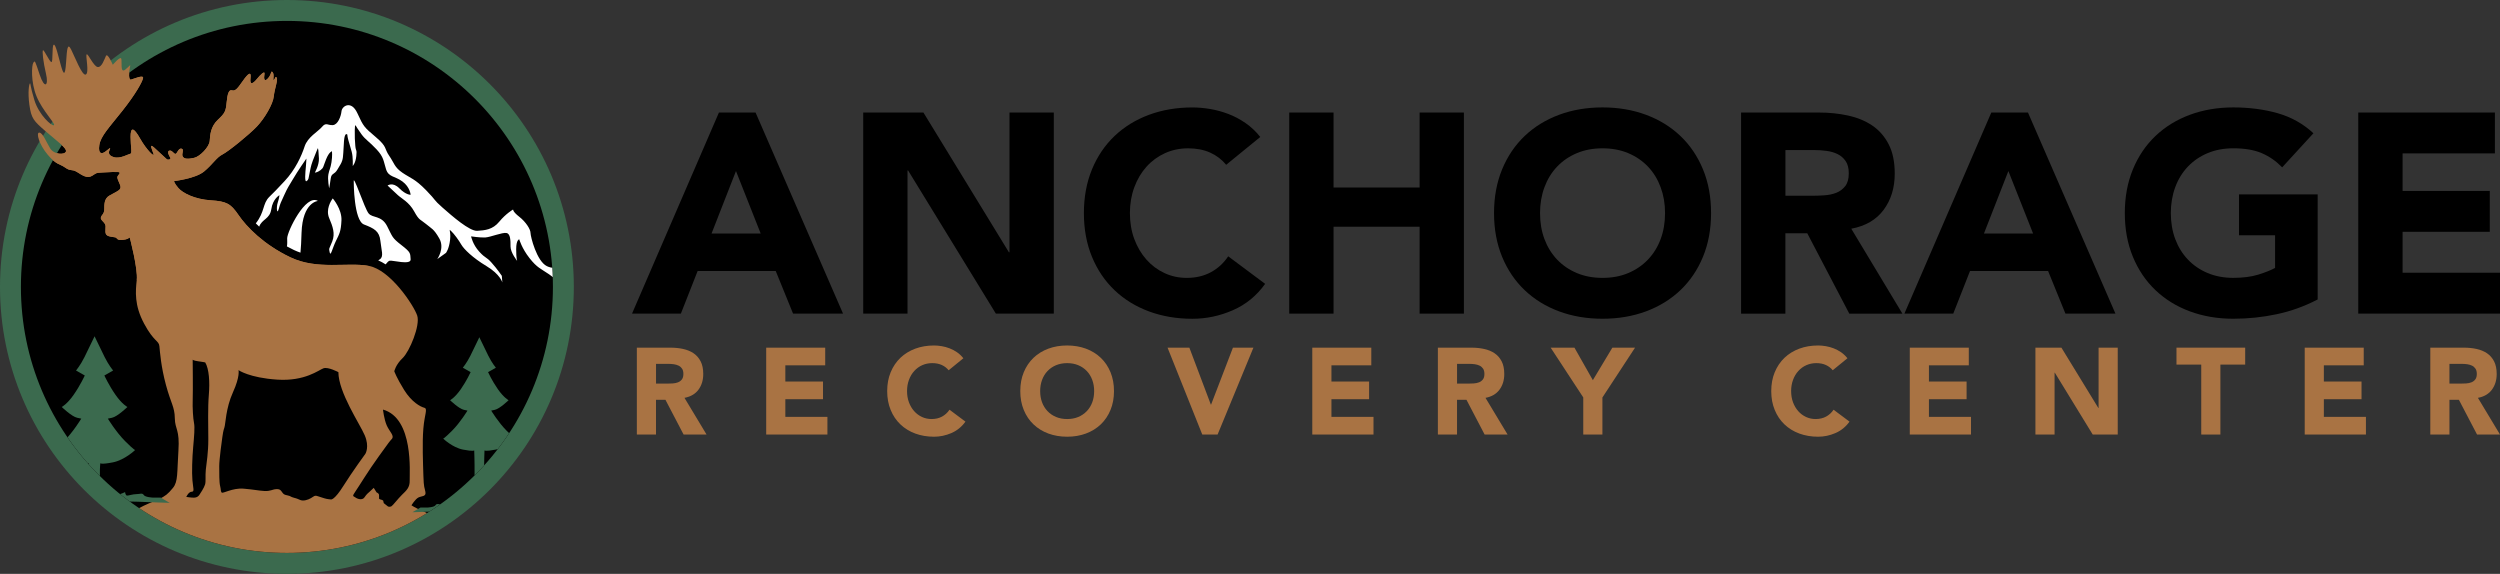 <svg xmlns="http://www.w3.org/2000/svg" xmlns:xlink="http://www.w3.org/1999/xlink" id="Layer_1" data-name="Layer 1" version="1.1" viewBox="140.05 270.34 951.94 218.52">
  <rect x="140.05" y="270.34" width="951.94" height="218.52" fill="#333333" stroke="none"/>
  <defs>
    <style>
      .cls-1 {
        clip-path: url(#clippath);
      }

      .cls-2 {
        fill: none;
      }

      .cls-2, .cls-3, .cls-4, .cls-5, .cls-6, .cls-7, .cls-8 {
        stroke-width: 0px;
      }

      .cls-3, .cls-6 {
        fill: #3b6a4e;
      }

      .cls-3, .cls-7, .cls-8 {
        fill-rule: evenodd;
      }

      .cls-4, .cls-7 {
        fill: #a97343;
      }

      .cls-5 {
        fill: #000;
      }

      .cls-8 {
        fill: #fff;
      }
    </style><style class="darkreader darkreader--sync" media="screen"/>
    <clipPath id="clippath">
      <circle class="cls-2" cx="249.3" cy="379.59" r="101.29"/>
    </clipPath>
  </defs>
  <g>
    <path class="cls-4" d="M382.56,402.72h12.8c1.68,0,3.28.16,4.79.49s2.83.87,3.97,1.63c1.14.76,2.04,1.79,2.71,3.08.67,1.29,1,2.9,1,4.84,0,2.34-.61,4.32-1.82,5.96-1.21,1.64-2.99,2.67-5.33,3.11l8.41,13.97h-8.74l-6.91-13.22h-3.6v13.22h-7.29v-33.07ZM389.85,416.41h4.3c.65,0,1.35-.02,2.08-.07.73-.05,1.39-.19,1.99-.42.59-.23,1.08-.6,1.47-1.1.39-.5.58-1.2.58-2.1,0-.84-.17-1.51-.51-2.01-.34-.5-.78-.88-1.31-1.14-.53-.26-1.14-.44-1.82-.54-.69-.09-1.35-.14-2.01-.14h-4.77v7.52Z"/>
    <path class="cls-4" d="M431.8,402.72h22.47v6.73h-15.18v6.17h14.34v6.73h-14.34v6.73h16.02v6.73h-23.31v-33.07Z"/>
    <path class="cls-4" d="M501.27,411.32c-.72-.87-1.6-1.54-2.64-2.01-1.04-.47-2.25-.7-3.62-.7s-2.64.27-3.81.79-2.18,1.27-3.04,2.22c-.86.95-1.53,2.08-2.01,3.39-.48,1.31-.72,2.73-.72,4.25s.24,2.98.72,4.27c.48,1.29,1.14,2.41,1.99,3.36.84.95,1.83,1.69,2.97,2.22,1.14.53,2.36.79,3.67.79,1.5,0,2.82-.31,3.97-.93,1.15-.62,2.1-1.5,2.85-2.62l6.07,4.53c-1.4,1.96-3.18,3.41-5.33,4.35-2.15.93-4.36,1.4-6.63,1.4-2.59,0-4.97-.41-7.15-1.21-2.18-.81-4.06-1.97-5.65-3.48-1.59-1.51-2.83-3.34-3.71-5.49-.89-2.15-1.33-4.55-1.33-7.19s.44-5.05,1.33-7.19c.89-2.15,2.13-3.98,3.71-5.49,1.59-1.51,3.47-2.67,5.65-3.48,2.18-.81,4.56-1.21,7.15-1.21.93,0,1.91.09,2.92.26,1.01.17,2.01.44,2.99.82.98.37,1.92.87,2.83,1.49.9.62,1.71,1.39,2.43,2.29l-5.61,4.58Z"/>
    <path class="cls-4" d="M528.55,419.26c0-2.65.44-5.05,1.33-7.19.89-2.15,2.13-3.98,3.71-5.49,1.59-1.51,3.47-2.67,5.65-3.48,2.18-.81,4.56-1.21,7.15-1.21s4.97.41,7.15,1.21c2.18.81,4.06,1.97,5.65,3.48,1.59,1.51,2.83,3.34,3.71,5.49.89,2.15,1.33,4.55,1.33,7.19s-.44,5.05-1.33,7.19c-.89,2.15-2.13,3.98-3.71,5.49-1.59,1.51-3.47,2.67-5.65,3.48s-4.56,1.21-7.15,1.21-4.97-.41-7.15-1.21c-2.18-.81-4.06-1.97-5.65-3.48-1.59-1.51-2.83-3.34-3.71-5.49-.89-2.15-1.33-4.55-1.33-7.19ZM536.12,419.26c0,1.56.24,2.98.72,4.27.48,1.29,1.18,2.41,2.08,3.36.9.95,1.99,1.69,3.25,2.22s2.67.79,4.23.79,2.97-.26,4.23-.79,2.34-1.27,3.25-2.22c.9-.95,1.6-2.07,2.08-3.36.48-1.29.72-2.72.72-4.27s-.24-2.94-.72-4.25c-.48-1.31-1.18-2.44-2.08-3.39-.9-.95-1.99-1.69-3.25-2.22s-2.67-.79-4.23-.79-2.97.27-4.23.79-2.34,1.27-3.25,2.22c-.9.95-1.6,2.08-2.08,3.39-.48,1.31-.72,2.73-.72,4.25Z"/>
    <path class="cls-4" d="M584.61,402.72h8.32l8.18,21.68h.09l8.32-21.68h7.8l-13.64,33.07h-5.84l-13.22-33.07Z"/>
    <path class="cls-4" d="M639.74,402.72h22.47v6.73h-15.18v6.17h14.34v6.73h-14.34v6.73h16.02v6.73h-23.31v-33.07Z"/>
    <path class="cls-4" d="M687.57,402.72h12.8c1.68,0,3.28.16,4.79.49,1.51.33,2.83.87,3.97,1.63,1.14.76,2.04,1.79,2.71,3.08.67,1.29,1,2.9,1,4.84,0,2.34-.61,4.32-1.82,5.96-1.21,1.64-2.99,2.67-5.33,3.11l8.41,13.97h-8.74l-6.91-13.22h-3.6v13.22h-7.29v-33.07ZM694.86,416.41h4.3c.65,0,1.35-.02,2.08-.07.73-.05,1.39-.19,1.99-.42s1.08-.6,1.47-1.1c.39-.5.58-1.2.58-2.1,0-.84-.17-1.51-.51-2.01-.34-.5-.78-.88-1.31-1.14-.53-.26-1.14-.44-1.82-.54-.69-.09-1.35-.14-2.01-.14h-4.77v7.52Z"/>
    <path class="cls-4" d="M742.93,421.69l-12.43-18.97h9.06l7.01,12.38,7.43-12.38h8.64l-12.43,18.97v14.11h-7.29v-14.11Z"/>
    <path class="cls-4" d="M837.91,411.32c-.72-.87-1.6-1.54-2.64-2.01-1.04-.47-2.25-.7-3.62-.7s-2.64.27-3.81.79-2.18,1.27-3.04,2.22c-.86.95-1.53,2.08-2.01,3.39-.48,1.31-.72,2.73-.72,4.25s.24,2.98.72,4.27c.48,1.29,1.14,2.41,1.98,3.36.84.95,1.83,1.69,2.97,2.22,1.14.53,2.36.79,3.67.79,1.49,0,2.82-.31,3.97-.93,1.15-.62,2.1-1.5,2.85-2.62l6.07,4.53c-1.4,1.96-3.18,3.41-5.33,4.35-2.15.93-4.36,1.4-6.63,1.4-2.59,0-4.97-.41-7.15-1.21s-4.06-1.97-5.65-3.48c-1.59-1.51-2.83-3.34-3.71-5.49-.89-2.15-1.33-4.55-1.33-7.19s.44-5.05,1.33-7.19c.89-2.15,2.13-3.98,3.71-5.49,1.59-1.51,3.47-2.67,5.65-3.48,2.18-.81,4.56-1.21,7.15-1.21.93,0,1.91.09,2.92.26,1.01.17,2.01.44,2.99.82s1.92.87,2.83,1.49c.9.62,1.71,1.39,2.43,2.29l-5.61,4.58Z"/>
    <path class="cls-4" d="M867.25,402.72h22.47v6.73h-15.18v6.17h14.34v6.73h-14.34v6.73h16.02v6.73h-23.31v-33.07Z"/>
    <path class="cls-4" d="M915.09,402.72h9.9l14.06,22.98h.09v-22.98h7.29v33.07h-9.53l-14.43-23.55h-.09v23.55h-7.29v-33.07Z"/>
    <path class="cls-4" d="M978.24,409.17h-9.44v-6.45h26.16v6.45h-9.44v26.63h-7.29v-26.63Z"/>
    <path class="cls-4" d="M1017.63,402.72h22.47v6.73h-15.18v6.17h14.34v6.73h-14.34v6.73h16.02v6.73h-23.31v-33.07Z"/>
    <path class="cls-4" d="M1065.46,402.72h12.8c1.68,0,3.28.16,4.79.49,1.51.33,2.83.87,3.97,1.63,1.14.76,2.04,1.79,2.71,3.08.67,1.29,1,2.9,1,4.84,0,2.34-.61,4.32-1.82,5.96-1.21,1.64-2.99,2.67-5.33,3.11l8.41,13.97h-8.74l-6.91-13.22h-3.6v13.22h-7.29v-33.07ZM1072.75,416.41h4.3c.65,0,1.35-.02,2.08-.07.73-.05,1.39-.19,1.98-.42s1.08-.6,1.47-1.1c.39-.5.58-1.2.58-2.1,0-.84-.17-1.51-.51-2.01-.34-.5-.78-.88-1.31-1.14-.53-.26-1.14-.44-1.82-.54-.69-.09-1.35-.14-2.01-.14h-4.77v7.52Z"/>
  </g>
  <g>
    <path class="cls-5" d="M413.8,313.19h13.95l33.31,76.57h-19.03l-6.6-16.22h-29.74l-6.38,16.22h-18.6l33.09-76.57ZM420.29,335.47l-9.3,23.79h18.71l-9.41-23.79Z"/>
    <path class="cls-5" d="M468.74,313.19h22.93l32.55,53.21h.22v-53.21h16.87v76.57h-22.06l-33.42-54.51h-.22v54.51h-16.87v-76.57Z"/>
    <path class="cls-5" d="M606.95,333.09c-1.66-2.02-3.7-3.57-6.11-4.65-2.42-1.08-5.21-1.62-8.38-1.62s-6.11.61-8.81,1.84c-2.7,1.23-5.05,2.94-7.03,5.14-1.98,2.2-3.53,4.81-4.65,7.84-1.12,3.03-1.68,6.31-1.68,9.84s.56,6.9,1.68,9.9c1.12,2.99,2.65,5.59,4.6,7.79,1.95,2.2,4.23,3.91,6.87,5.14,2.63,1.23,5.46,1.84,8.49,1.84,3.46,0,6.52-.72,9.19-2.16,2.67-1.44,4.87-3.46,6.6-6.06l14.06,10.49c-3.24,4.54-7.35,7.89-12.33,10.06s-10.1,3.24-15.36,3.24c-5.99,0-11.5-.94-16.55-2.81-5.05-1.87-9.41-4.56-13.09-8.06-3.68-3.5-6.54-7.73-8.6-12.71-2.05-4.97-3.08-10.53-3.08-16.65s1.03-11.68,3.08-16.66c2.06-4.98,4.92-9.21,8.6-12.71,3.68-3.5,8.04-6.18,13.09-8.06,5.05-1.87,10.56-2.81,16.55-2.81,2.16,0,4.42.2,6.76.59,2.34.4,4.65,1.03,6.92,1.89s4.45,2.02,6.54,3.46c2.09,1.44,3.96,3.21,5.62,5.3l-12.98,10.6Z"/>
    <path class="cls-5" d="M630.96,313.19h16.87v28.55h32.77v-28.55h16.87v76.57h-16.87v-33.09h-32.77v33.09h-16.87v-76.57Z"/>
    <path class="cls-5" d="M708.94,351.48c0-6.13,1.03-11.68,3.08-16.66,2.06-4.98,4.92-9.21,8.6-12.71,3.68-3.5,8.04-6.18,13.09-8.06,5.04-1.87,10.56-2.81,16.55-2.81s11.5.94,16.55,2.81c5.05,1.88,9.41,4.56,13.09,8.06,3.68,3.5,6.54,7.73,8.6,12.71,2.06,4.98,3.08,10.53,3.08,16.66s-1.03,11.68-3.08,16.65c-2.05,4.97-4.92,9.21-8.6,12.71-3.68,3.5-8.04,6.18-13.09,8.06-5.05,1.87-10.56,2.81-16.55,2.81s-11.5-.94-16.55-2.81c-5.05-1.87-9.41-4.56-13.09-8.06-3.68-3.5-6.54-7.73-8.6-12.71-2.05-4.97-3.08-10.53-3.08-16.65ZM726.46,351.48c0,3.61.56,6.9,1.68,9.9,1.12,2.99,2.72,5.59,4.81,7.79,2.09,2.2,4.6,3.91,7.52,5.14,2.92,1.23,6.18,1.84,9.79,1.84s6.87-.61,9.79-1.84c2.92-1.23,5.42-2.94,7.52-5.14,2.09-2.2,3.7-4.79,4.81-7.79,1.12-2.99,1.68-6.29,1.68-9.9s-.56-6.81-1.68-9.84c-1.12-3.03-2.72-5.64-4.81-7.84-2.09-2.2-4.6-3.91-7.52-5.14-2.92-1.23-6.18-1.84-9.79-1.84s-6.87.61-9.79,1.84c-2.92,1.23-5.43,2.94-7.52,5.14-2.09,2.2-3.69,4.81-4.81,7.84-1.12,3.03-1.68,6.31-1.68,9.84Z"/>
    <path class="cls-5" d="M803.02,313.19h29.63c3.89,0,7.59.38,11.09,1.14,3.5.76,6.56,2.02,9.19,3.79,2.63,1.77,4.72,4.15,6.27,7.14,1.55,2.99,2.32,6.72,2.32,11.19,0,5.41-1.41,10-4.22,13.79-2.81,3.79-6.92,6.18-12.33,7.19l19.47,32.34h-20.22l-16.01-30.61h-8.33v30.61h-16.87v-76.57ZM819.9,344.88h9.95c1.51,0,3.12-.05,4.81-.16,1.69-.11,3.23-.43,4.6-.97,1.37-.54,2.5-1.39,3.41-2.54.9-1.15,1.35-2.77,1.35-4.87,0-1.95-.4-3.5-1.19-4.65-.79-1.15-1.8-2.04-3.03-2.65-1.23-.61-2.63-1.03-4.22-1.24-1.59-.22-3.14-.32-4.65-.32h-11.03v17.41Z"/>
    <path class="cls-5" d="M898.3,313.19h13.95l33.31,76.57h-19.04l-6.6-16.22h-29.74l-6.38,16.22h-18.6l33.09-76.57ZM904.79,335.47l-9.3,23.79h18.71l-9.41-23.79Z"/>
    <path class="cls-5" d="M1022.57,384.36c-4.97,2.6-10.17,4.47-15.57,5.62s-10.92,1.73-16.55,1.73c-5.99,0-11.5-.94-16.55-2.81-5.05-1.87-9.41-4.56-13.09-8.06-3.68-3.5-6.54-7.73-8.6-12.71s-3.08-10.53-3.08-16.65,1.03-11.68,3.08-16.66,4.92-9.21,8.6-12.71c3.68-3.5,8.04-6.18,13.09-8.06,5.05-1.87,10.56-2.81,16.55-2.81s11.77.74,16.93,2.22c5.15,1.48,9.68,4.02,13.57,7.62l-11.9,12.98c-2.31-2.38-4.9-4.18-7.79-5.41-2.88-1.23-6.49-1.84-10.81-1.84-3.61,0-6.87.61-9.79,1.84-2.92,1.23-5.43,2.94-7.52,5.14-2.09,2.2-3.7,4.81-4.81,7.84-1.12,3.03-1.68,6.31-1.68,9.84s.56,6.9,1.68,9.9c1.12,2.99,2.72,5.59,4.81,7.79,2.09,2.2,4.6,3.91,7.52,5.14,2.92,1.23,6.18,1.84,9.79,1.84s6.85-.41,9.52-1.24c2.67-.83,4.79-1.68,6.38-2.54v-12.44h-13.74v-15.57h29.96v40.02Z"/>
    <path class="cls-5" d="M1038.03,313.19h52.02v15.57h-35.15v14.28h33.2v15.57h-33.2v15.57h37.09v15.57h-53.97v-76.57Z"/>
  </g>
  <g>
    <circle class="cls-6" cx="249.3" cy="379.59" r="109.25"/>
    <circle class="cls-5" cx="249.3" cy="379.59" r="101.29"/>
    <g class="cls-1">
      <path class="cls-8" d="M237.48,355.36c3.44-4.4,2.51-7.45,5.1-10.04,2.73-2.72,1.76-1.68,5.85-6.04,4.1-4.37,6.44-9.59,7.61-13.18,1.17-3.59,5.07-5.6,6.63-7.46,1.56-1.86,2.15-.53,4.1-.66,1.95-.13,3.12-3.33,3.32-5.29.19-1.96,3.71-4.34,6.05.77,2.34,5.11,2.54,5.29,7.02,9.09,4.49,3.8,3.12,4.28,5.07,7.08,1.95,2.8,1.95,4.36,5.07,6.49,3.12,2.13,4.68,2.23,8.97,6.62,4.29,4.4,2.54,3.34,6.24,6.61,3.71,3.27,10.34,9.07,13.26,8.88,2.93-.19,5.85-.39,8.39-3.48,2.54-3.09,5.27-4.64,5.27-4.64,0,0-.2.79,2.34,2.77,2.54,1.98,4.29,4.79,4.29,6.15s2.34,10.77,6.24,12.66c3.9,1.89,6.63-1.22,8.39,2.37,1.76,3.59,1.76,5.93,6.24,8.36,4.49,2.43,7.02,2.27,7.02,2.27,0,0-10.14,4.77-14.24-1.2-4.1-5.97-3.51-6.6-6.63-8.73-3.12-2.13-4.49-2.43-7.41-6.14-2.93-3.71-3.9-7.15-3.9-7.15,0,0-1.17.08-1.17,3.78s.39,4.46.39,4.46c0,0-2.54-3.15-2.54-5.49s0-4.88-1.56-5.16c-1.56-.29-6.05,1.57-8,1.7-1.95.13-5.46-.42-5.46-.42,0,0,.59,3.08,3.12,5.84,2.54,2.76,2.54,1.78,4.68,4.18,2.15,2.39,3.9,5.01,3.9,5.01l.2,2.52s-.78-3.07-6.05-6.23c-5.27-3.16-8.58-6.46-9.56-8.15-.97-1.69-2.73-4.11-3.9-5.2-1.17-1.09,0-.19-.39,3.34-.39,3.54-1.56,4.98-1.56,4.98l-3.32,2.37s2.93-4.1.78-7.85c-2.14-3.76-2.93-3.71-5.07-5.52-2.15-1.81-2.54-1.2-4.49-4.78-1.95-3.58-4.88-4.94-6.24-6.22-1.36-1.28-3.9-3.64-3.9-3.64,0,0,1.95-1.49,4.49,1.07,2.54,2.56,4.29,2.45,4.29,2.45,0,0-.2-2.91-3.12-5.06-2.93-2.15-5.27-1.6-6.24-4.66-.98-3.06-.79-4.55-3.62-7.58-2.83-3.03-4.19-3.62-5.75-5.76-1.56-2.14-2.05-3.08-2.05-3.08,0,0-.49-1.33-.49,1.59s0,3.51.2,5.83c.19,2.33.68,1.22.39,3.97-.29,2.75-1.37,3.79-1.37,3.79,0,0,.2-3.23-.39-5.43-.59-2.2-.88-2.96-1.27-4.4-.39-1.44-.39-2.12-.39-2.12,0,0-.97-1.2-1.27,2.42-.29,3.63-.2,6.06-.68,7.45-.49,1.4-.49,1.1-1.76,3.33-1.27,2.23-2.34,1.32-2.63,3.59-.29,2.26-.58,3.64-.58,3.64,0,0-.68-3.37-.29-5.34.39-1.97.78-2.1,1.17-4.56.39-2.46.19-4.2.19-4.2,0,0-1.07.17-2.24,3.07-1.17,2.9-.88,3.18-2.14,4.14-1.27.96-2.15.92-2.15.92,0,0,1.66-2.84,1.56-5.37-.1-2.53-.29-4.37-.49-3.77-.19.6-.97,2.21-1.85,4.61-.88,2.4-.88,3.27-1.27,4.96-.39,1.68-.19,2.16-1.07,2.8-.88.64-.49-3.38-.29-5.44.19-2.06.19-3.13.19-3.13,0,0-3.41,4.9-5.17,7.94-1.75,3.04-1.75,2.65-3.22,5.87-1.46,3.21-1.46,3.02-2.14,5.41-.68,2.38-.97-.62-.39-2.41.59-1.79.68-2.87.68-2.87,0,0-2.54,1.34-3.12,5.37-.55,3.78-3.58,3.7-4.6,6.62-.45-.42-.88-.84-1.31-1.27h0ZM274.75,339.69s0,14.63,3.9,16.13c3.9,1.5,5.85,2.54,6.24,6.22.39,3.68,1.37,5.96-.19,7.03-.23.16-.44.29-.63.41.97.42,1.91.94,2.82,1.53.55-.75,1.13-1.3,1.52-1.4.97-.26,8.19,1.8,8-.53-.2-2.33.19-2.55-3.51-5.42-3.71-2.88-3.32-3.1-5.46-7.25-2.15-4.15-5.46-2.95-7.02-4.8-1.56-1.85-6.05-15.79-5.66-11.92h0ZM266.76,345.88c-.78,1.03-2.73,4.28-1.37,7.5,1.37,3.23,2.34,5.89,1.17,8.89-1.17,3-1.37,2.43-.98,4.16.39,1.73.98-1.43,2.34-4.25,1.37-2.82,1.95-3.64,2.15-7.94.19-4.31-3.32-8.36-3.32-8.36h0ZM261.11,346.86c-4.69-2.84-11.71,11.67-11.71,14.21,0,1.23.09,2.09-.1,3.1.9.5,1.8.96,2.7,1.38.81.38,1.63.71,2.46.99.2-1.86.3-4.27.41-7.56.39-11.73,6.24-12.12,6.24-12.12Z"/>
      <path class="cls-7" d="M203.63,331.04s-2.84-2.65-4.91-4.52c-2.07-1.87-.78.77-.25,2.36.54,1.59-2.64-1.45-5.1-5.81-2.45-4.36-3.63-4.44-3.61-.6.02,3.84.68,6.26-.06,6.39-.74.13-3.88,2.03-6.3,1.32-2.42-.71-1.97-2.05-1.54-3.02s-.36-.11-1.7.89c-1.34,1.01-2.81,1-2.31-2.44.5-3.44,3.73-6.69,8.81-13.12,5.08-6.42,7.47-10.83,7.84-12.36.37-1.53-3.67.31-4.6.52-.93.21-.83-2.7-.43-4.5.39-1.8.14-.81-1.78.71-1.93,1.52-1.18-2.82-1.47-4.11-.28-1.3-3.25,2.25-3.25,2.25,0,0-1.97-4.7-2.61-3.37-.63,1.33-1.59,4.41-3.13,4.22-1.54-.19-3.63-5.12-4.19-4.83-.57.28,1.05,6.91-.32,7.68-1.37.78-4.29-6.94-5.62-9.53-1.34-2.6-1.56-.51-1.92,4.93-.36,5.45-.98,4.58-1.91,1.38-.93-3.21-2.04-8.52-2.8-8.12-.76.41-.17,6.74-.89,6.6-.72-.14-2.75-4.69-3.17-4.49-.42.2.06,4.43,1.13,8.98,1.07,4.54-.52,5.93-2.39.38-1.87-5.55-1.78-5.54-2.43-4.63-.65.91-1.05,7.33,1.24,12.87,2.28,5.54,7.35,10.44,6.59,10.93-.76.5-5.72-3.88-7.44-9.56-1.72-5.68-1.4-6.43-1.68-6.36-.28.07-.93,3.04-.22,8.19.71,5.15,1.61,6.08,6.09,9.97,4.49,3.9,8.28,6.52,7.83,7.81-.45,1.29-4.5,1.25-6.03-1.26-1.52-2.52-2.8-5.93-4.12-5.97-1.32-.04-.11,4.51,3.23,8.46,3.34,3.96,4.57,3.37,6.66,4.88s2.44.43,4.46,1.66c2.02,1.23,3.84,2.63,5.75,1.47,1.9-1.15,1.17-1.11,4.1-1.28,2.93-.17,4.77-.24,5.76-.17,1,.07.75.53.16,1.18-.59.64-.44,1.11,0,2.19.43,1.08,1.14,2.17.67,3.01-.47.84-2.05,1.41-4.09,2.6-2.04,1.19-1.91,3.39-1.94,5.21s-1,2.03-1.3,3.11c-.3,1.07,1.75,1.85,1.79,3.31.04,1.46-.42,2.98.72,3.6,1.14.62,2.98.47,3.36.86.39.39.58.9,1.91.81,1.33-.09,2.21-.31,2.69-.64.48-.33.52-.33.52-.33,0,0,3.15,11.86,2.68,16.21-.47,4.35-.95,9.59,2.8,16.6,3.75,7.01,5.61,6.4,5.83,8.61.22,2.21.59,7.72,2.5,14.79,1.91,7.07,3.3,8.26,3.37,12.65.08,4.39,1.92,4.11,1.37,12.41-.55,8.31-.09,11.68-2.08,14.1-1.98,2.43-2.94,3.09-5.21,4.22-2.27,1.13-8.93,3.19-12.66,7.15-3.73,3.96-3.2,1.44-5.32,3.12-2.12,1.69-1.74,1.53-3.91,3.95-2.17,2.42-2.58.38-2.73,2.56-.14,2.18.29,6.78,3.7,7.74,3.41.96,4.23-.45,10.87,1.45,6.64,1.9,9.93,1.93,16.85,2.2,6.93.27,8.6-.17,15.89.13,7.29.3,10.4.32,14.45-.15,4.05-.47,11.08-4.57,28.41-3.98,17.32.59,12.25-.11,21.87-1.85,9.62-1.75,18.37-1.35,26.02-1.03,7.66.32,8.99-.51,12.47-.64,3.48-.14-5.91-1.85-9.37-2.08-3.46-.23-.64-1.32-1.45-3.02-.8-1.7.38-3.08-3.88-5.01-4.26-1.93-6.32-3.89-10.23-5.61-3.91-1.72-4.95-2.52-4.95-2.52,0,0,1.39-2.31,2.62-2.96,1.23-.65,3.03-.26,2.7-2.11-.33-1.85-.64-1.41-.78-6.26-.14-4.85-.47-12.36-.01-17.9.46-5.54,1.77-7.55.34-7.92-1.44-.37-4.79-2.14-7.68-6.8-2.89-4.66-3.73-7.09-3.73-7.09,0,0,.53-2.52,3.16-5,2.63-2.48,6.79-12.45,5.57-16.19-1.22-3.74-10.18-17.48-18.49-18.94-8.31-1.46-19.48,1.64-29.76-3.23-10.28-4.88-16.78-11.7-19.78-16.1-3-4.4-4.59-5.24-10.6-5.63-6.01-.39-10.61-2.71-12.3-4.65-1.7-1.94-1.65-2.67-1.65-2.67,0,0,8.1-.93,11.39-3.64,3.28-2.71,4.74-5.35,7-6.49,2.27-1.13,10.18-7.56,13.13-10.65,2.94-3.1,6.14-8.56,6.43-11.46.28-2.9,1.7-6.37,1.11-7.14-.59-.77-.48.33-1.06.84-.58.51.31-1.9-.45-2.86-.76-.96-.31.62-1.79,2.26-1.48,1.64-1.65.07-1.36-1.55.29-1.62-1.47.09-2.96,1.91-1.49,1.82-2.71,2.29-2.34-.43.36-2.72-.88-1.88-3,1.17-2.12,3.06-2.9,3.83-4.06,3.48-1.16-.35-1.73,1.26-2.04,4.61-.31,3.36-.63,4.07-3.36,6.63-2.72,2.56-2.93,5.74-3.08,8.02-.15,2.27-3.71,5.96-5.93,6.45-2.22.49-3.77.53-4.35-.51-.57-1.04.72-2.69-.44-2.99-1.16-.3-1.67,1.85-2.27,1.99-.6.14-1.32-1.45-2.33-1.25-1.02.21-.3,1.76.24,2.57.54.81-.61,1.01-1.17.8h0ZM285.86,426.29c11.83,3.33,10.1,24.22,10.19,26.97.09,2.74-1.26,3.84-2.92,5.47-1.66,1.63-3.46,4.06-4.03,4.39-.57.33-1.28.1-1.28.1l-1.65-1.3-.21-.93s-.26-.29-.89-.42c-.63-.13-.7-.41-.7-.41,0,0,.05-.73,0-1.37-.05-.64-.94-.97-.94-.97l-1.07-1.72s-.78.77-1.46,1.37c-.68.59-1.25,1.01-2.06,2.24-.81,1.23-2.69.64-3.47.04-.78-.6-1.45-.19.07-2.37,1.51-2.18,4.69-7.54,8.92-13.38,4.22-5.84,3.82-5.32,4.9-6.53,1.08-1.21-.91-2.8-1.95-5.15-1.03-2.35-1.43-6.03-1.43-6.03h0ZM268.9,412.03c.04,7.76,8.12,19.62,10.02,24.04,1.9,4.41.27,7.05.27,7.05,0,0-4.91,6.71-8.38,12.23-3.47,5.53-4.72,5.17-4.72,5.17,0,0-1.55-.1-2.53-.44-.98-.34-1.26-.36-2.51-.8-1.25-.45-1.47.09-2.61.74-1.14.66-2.82,1.18-3.97.74-1.16-.44-1.06-.53-2.5-.89-1.44-.37-1.05-.62-2.41-.89-1.35-.27-1.52-.47-2.03-1.14-.5-.67-.73-1.33-2.29-1.25-1.56.08-2.16.86-4.61.7-2.45-.16-3.53-.51-7.8-.88-4.27-.37-7.99,2.03-8.4,1.46-.42-.58-.2-1.11-.57-2.5-.36-1.39-.32-4.86-.33-7.51,0-2.65,1.01-9.89,1.18-11.06.17-1.18.34-2.44.79-3.69.45-1.25.48-7.27,3.25-13.39,2.78-6.12,2.11-8.45,2.11-8.45,0,0,4.1,2.92,14.74,3.62,10.64.7,15.86-3.71,17.63-4.32,1.78-.61,5.66,1.47,5.66,1.47h0ZM218.19,408.33c1.48,2.47,1.79,7.51,1.38,12.33-.41,4.81-.22,11.68-.2,16.88.02,5.21-.69,9.18-.95,11.63-.25,2.45.08,4.39-.28,5.64-.36,1.26-1.88,3.53-2.18,3.97s-.89,1.04-1.99,1.06c-1.1.02-2.99-.29-2.99-.29,0,0,.86-1.95,2.05-1.97,1.19-.01.54-1.33.29-4.36-.26-3.03-.08-8.59.29-12.68.36-4.08.67-7.44.32-9.11-.35-1.67-.62-5.79-.5-8.98.12-3.19-.01-15.16-.01-15.16,0,0,.34.39,1.97.59,1.63.2,2.8.46,2.8.46Z"/>
      <path class="cls-3" d="M322.51,464.99h0c-.98-.02-10.43-.19-14.56,0-4.35.2-10.88.4-10.88.4l3.07-1.78h2.57s2.67-.1,3.17-.89c.49-.79,1.29-.3,2.47-.3s2.57.49,3.17.49.69-1.19.69-1.19c0,0,5.74,2.87,7.42-.2,1.68-3.07.99-19.68.99-19.68,0,0-.2.5-4.26-.3-4.06-.79-7.57-4.2-7.57-4.2,0,0,.2.2,3.37-2.97,3.17-3.17,5.89-7.68,5.89-7.68,0,0,.49.1-1.38-.3-1.88-.4-5.24-3.66-5.24-3.66,0,0,1.78-.89,4.06-4.16,2.27-3.26,3.76-6.53,3.76-6.53l-2.97-1.68s1.48-1.78,2.87-4.55c.95-1.9,2.35-4.81,3.13-6.45l.29-.61.29.61c.78,1.64,2.18,4.55,3.13,6.45,1.38,2.77,2.87,4.55,2.87,4.55l-2.97,1.68s1.48,3.26,3.76,6.53c2.28,3.26,4.06,4.16,4.06,4.16,0,0-3.36,3.26-5.24,3.66-1.88.4-1.38.3-1.38.3,0,0,2.72,4.51,5.89,7.68,3.17,3.17,3.37,2.97,3.37,2.97,0,0-3.52,3.41-7.57,4.2-4.06.79-4.25.3-4.25.3,0,0-.69,16.61.99,19.68.8,1.47,5.94,1.24,11.83.82.61-.04,1.92-.67,2.53-.7.8-.04,1.76.49,2.62.82.16-4.08-.04-8.9-.04-8.9,0,0-.14.36-3.06-.21-2.92-.57-5.45-3.02-5.45-3.02,0,0,.14.14,2.42-2.14,2.28-2.28,4.24-5.53,4.24-5.53,0,0,.36.07-1-.21-1.35-.28-3.78-2.63-3.78-2.63,0,0,1.28-.64,2.92-2.99,1.64-2.35,2.71-4.7,2.71-4.7l-2.14-1.21s1.07-1.28,2.06-3.28c.68-1.37,1.69-3.46,2.25-4.64l.21-.44.21.44c.56,1.18,1.57,3.28,2.25,4.64,1,1.99,2.06,3.28,2.06,3.28l-2.14,1.21s1.07,2.35,2.71,4.7c1.64,2.35,2.92,2.99,2.92,2.99,0,0-2.42,2.35-3.78,2.63-1.35.29-1,.21-1,.21,0,0,1.96,3.24,4.24,5.53,2.28,2.28,2.42,2.14,2.42,2.14,0,0-2.53,2.45-5.45,3.02-2.92.57-3.06.21-3.06.21,0,0-.2,4.89-.03,8.99,3.24-.35,5.18-.83,5.18-.83,0,0,.1,1.19.69,1.19s1.98-.49,3.17-.49,1.98-.49,2.47.3c.49.79,3.16.89,3.16.89h2.57l3.07,1.78s-6.64-.2-10.88-.4c-4.24-.19-31.03-.02-32.01,0h-.08Z"/>
      <path class="cls-3" d="M176.12,461.38h0c1.1-.02,11.71-.21,16.34,0,4.88.22,12.21.44,12.21.44l-3.44-2h-2.89s-3-.11-3.55-1-1.44-.33-2.78-.33-2.89.56-3.55.56-.78-1.33-.78-1.33c0,0-6.44,3.22-8.33-.22-1.89-3.44-1.11-10.77-1.11-10.77,0,0,.22.56,4.77-.33,4.55-.89,8.5-4.71,8.5-4.71,0,0-.22.22-3.78-3.33-3.55-3.56-6.61-8.61-6.61-8.61,0,0-.55.11,1.56-.33,2.11-.44,5.88-4.11,5.88-4.11,0,0-2-1-4.55-4.66-2.55-3.66-4.22-7.33-4.22-7.33l3.33-1.89s-1.67-2-3.22-5.11c-1.07-2.13-2.63-5.4-3.51-7.24l-.33-.69-.33.69c-.88,1.84-2.45,5.11-3.51,7.24-1.55,3.11-3.22,5.11-3.22,5.11l3.33,1.89s-1.66,3.66-4.22,7.33c-2.55,3.66-4.55,4.66-4.55,4.66,0,0,3.78,3.66,5.88,4.11,2.11.45,1.55.33,1.55.33,0,0-3.05,5.06-6.61,8.61-3.55,3.55-3.78,3.33-3.78,3.33,0,0,3.94,3.82,8.5,4.71,4.55.89,4.78.33,4.78.33,0,0,.78,7.33-1.11,10.77-1.89,3.44-8.33.22-8.33.22,0,0-.11,1.33-.78,1.33s-2.22-.56-3.55-.56-2.22-.56-2.77.33c-.56.89-3.55,1-3.55,1h-2.89l-3.44,2s7.33-.22,12.21-.44c4.63-.21,15.24-.02,16.34,0h0s.05,0,.05,0h.05Z"/>
    </g>
    <path class="cls-7" d="M280.44,371.57c-8.31-1.46-19.48,1.64-29.76-3.23-10.28-4.88-16.78-11.7-19.78-16.1-3-4.4-4.59-5.24-10.6-5.63-6.01-.39-10.61-2.71-12.3-4.65-1.7-1.94-1.65-2.67-1.65-2.67,0,0,8.1-.93,11.39-3.64,3.28-2.71,4.74-5.35,7-6.49,2.27-1.13,10.18-7.56,13.13-10.65,2.94-3.1,6.14-8.56,6.43-11.46.28-2.9,1.7-6.37,1.11-7.14-.59-.77-.48.33-1.06.84-.58.51.31-1.9-.45-2.86-.76-.96-.31.62-1.79,2.26-1.48,1.64-1.65.07-1.36-1.55.29-1.62-1.47.09-2.96,1.91-1.49,1.82-2.71,2.29-2.34-.43.36-2.72-.88-1.88-3,1.17-2.12,3.06-2.9,3.83-4.06,3.48-1.16-.35-1.73,1.26-2.04,4.61-.31,3.36-.63,4.07-3.36,6.63-2.72,2.56-2.93,5.74-3.08,8.02-.15,2.27-3.71,5.96-5.93,6.45-2.22.49-3.77.53-4.35-.51-.57-1.04.72-2.69-.44-2.99-1.16-.3-1.67,1.85-2.27,1.99-.6.14-1.32-1.45-2.33-1.25-1.02.21-.3,1.76.24,2.57.54.81-.61,1.01-1.17.8h0s-2.84-2.65-4.91-4.52c-2.07-1.87-.78.77-.25,2.36.54,1.59-2.64-1.45-5.1-5.81-2.45-4.36-3.63-4.44-3.61-.6.02,3.84.68,6.26-.06,6.39-.74.13-3.88,2.03-6.3,1.32-2.42-.71-1.97-2.05-1.54-3.02s-.36-.11-1.7.89c-1.34,1.01-2.81,1-2.31-2.44.5-3.44,3.73-6.69,8.81-13.12,5.08-6.42,7.47-10.83,7.84-12.36.37-1.53-3.67.31-4.6.52-.93.21-.83-2.7-.43-4.5.39-1.8.14-.81-1.78.71-1.93,1.52-1.18-2.82-1.47-4.11-.28-1.3-3.25,2.25-3.25,2.25,0,0-1.97-4.7-2.61-3.37-.63,1.33-1.59,4.41-3.13,4.22-1.54-.19-3.63-5.12-4.19-4.83-.57.28,1.05,6.91-.32,7.68-1.37.78-4.29-6.94-5.62-9.53-1.34-2.6-1.56-.51-1.92,4.93-.36,5.45-.98,4.58-1.91,1.38-.93-3.21-2.04-8.52-2.8-8.12-.76.41-.17,6.74-.89,6.6-.72-.14-2.75-4.69-3.17-4.49-.42.2.06,4.43,1.13,8.98,1.07,4.54-.52,5.93-2.39.38-1.87-5.55-1.78-5.54-2.43-4.63-.65.91-1.05,7.33,1.24,12.87,2.28,5.54,7.35,10.44,6.59,10.93-.76.5-5.72-3.88-7.44-9.56-1.72-5.68-1.4-6.43-1.68-6.36-.28.07-.93,3.04-.22,8.19.71,5.15,1.61,6.08,6.09,9.97,4.49,3.9,8.28,6.52,7.83,7.81-.45,1.29-4.5,1.25-6.03-1.26-1.52-2.52-2.8-5.93-4.12-5.97-1.32-.04-.11,4.51,3.23,8.46,3.34,3.96,4.57,3.37,6.66,4.88s2.44.43,4.46,1.66c2.02,1.23,3.84,2.63,5.75,1.47,1.9-1.15,1.17-1.11,4.1-1.28,2.93-.17,4.77-.24,5.76-.17,1,.07.75.53.16,1.18-.59.64-.44,1.11,0,2.19.43,1.08,1.14,2.17.67,3.01-.47.84-2.05,1.41-4.09,2.6-2.04,1.19-1.91,3.39-1.94,5.21s-1,2.03-1.3,3.11c-.3,1.07,1.75,1.85,1.79,3.31.04,1.46-.42,2.98.72,3.6,1.14.62,2.98.47,3.36.86.39.39.58.9,1.91.81,1.33-.09,2.21-.31,2.69-.64.48-.33.52-.33.52-.33,0,0,3.15,11.86,2.68,16.21"/>
  </g>
</svg>